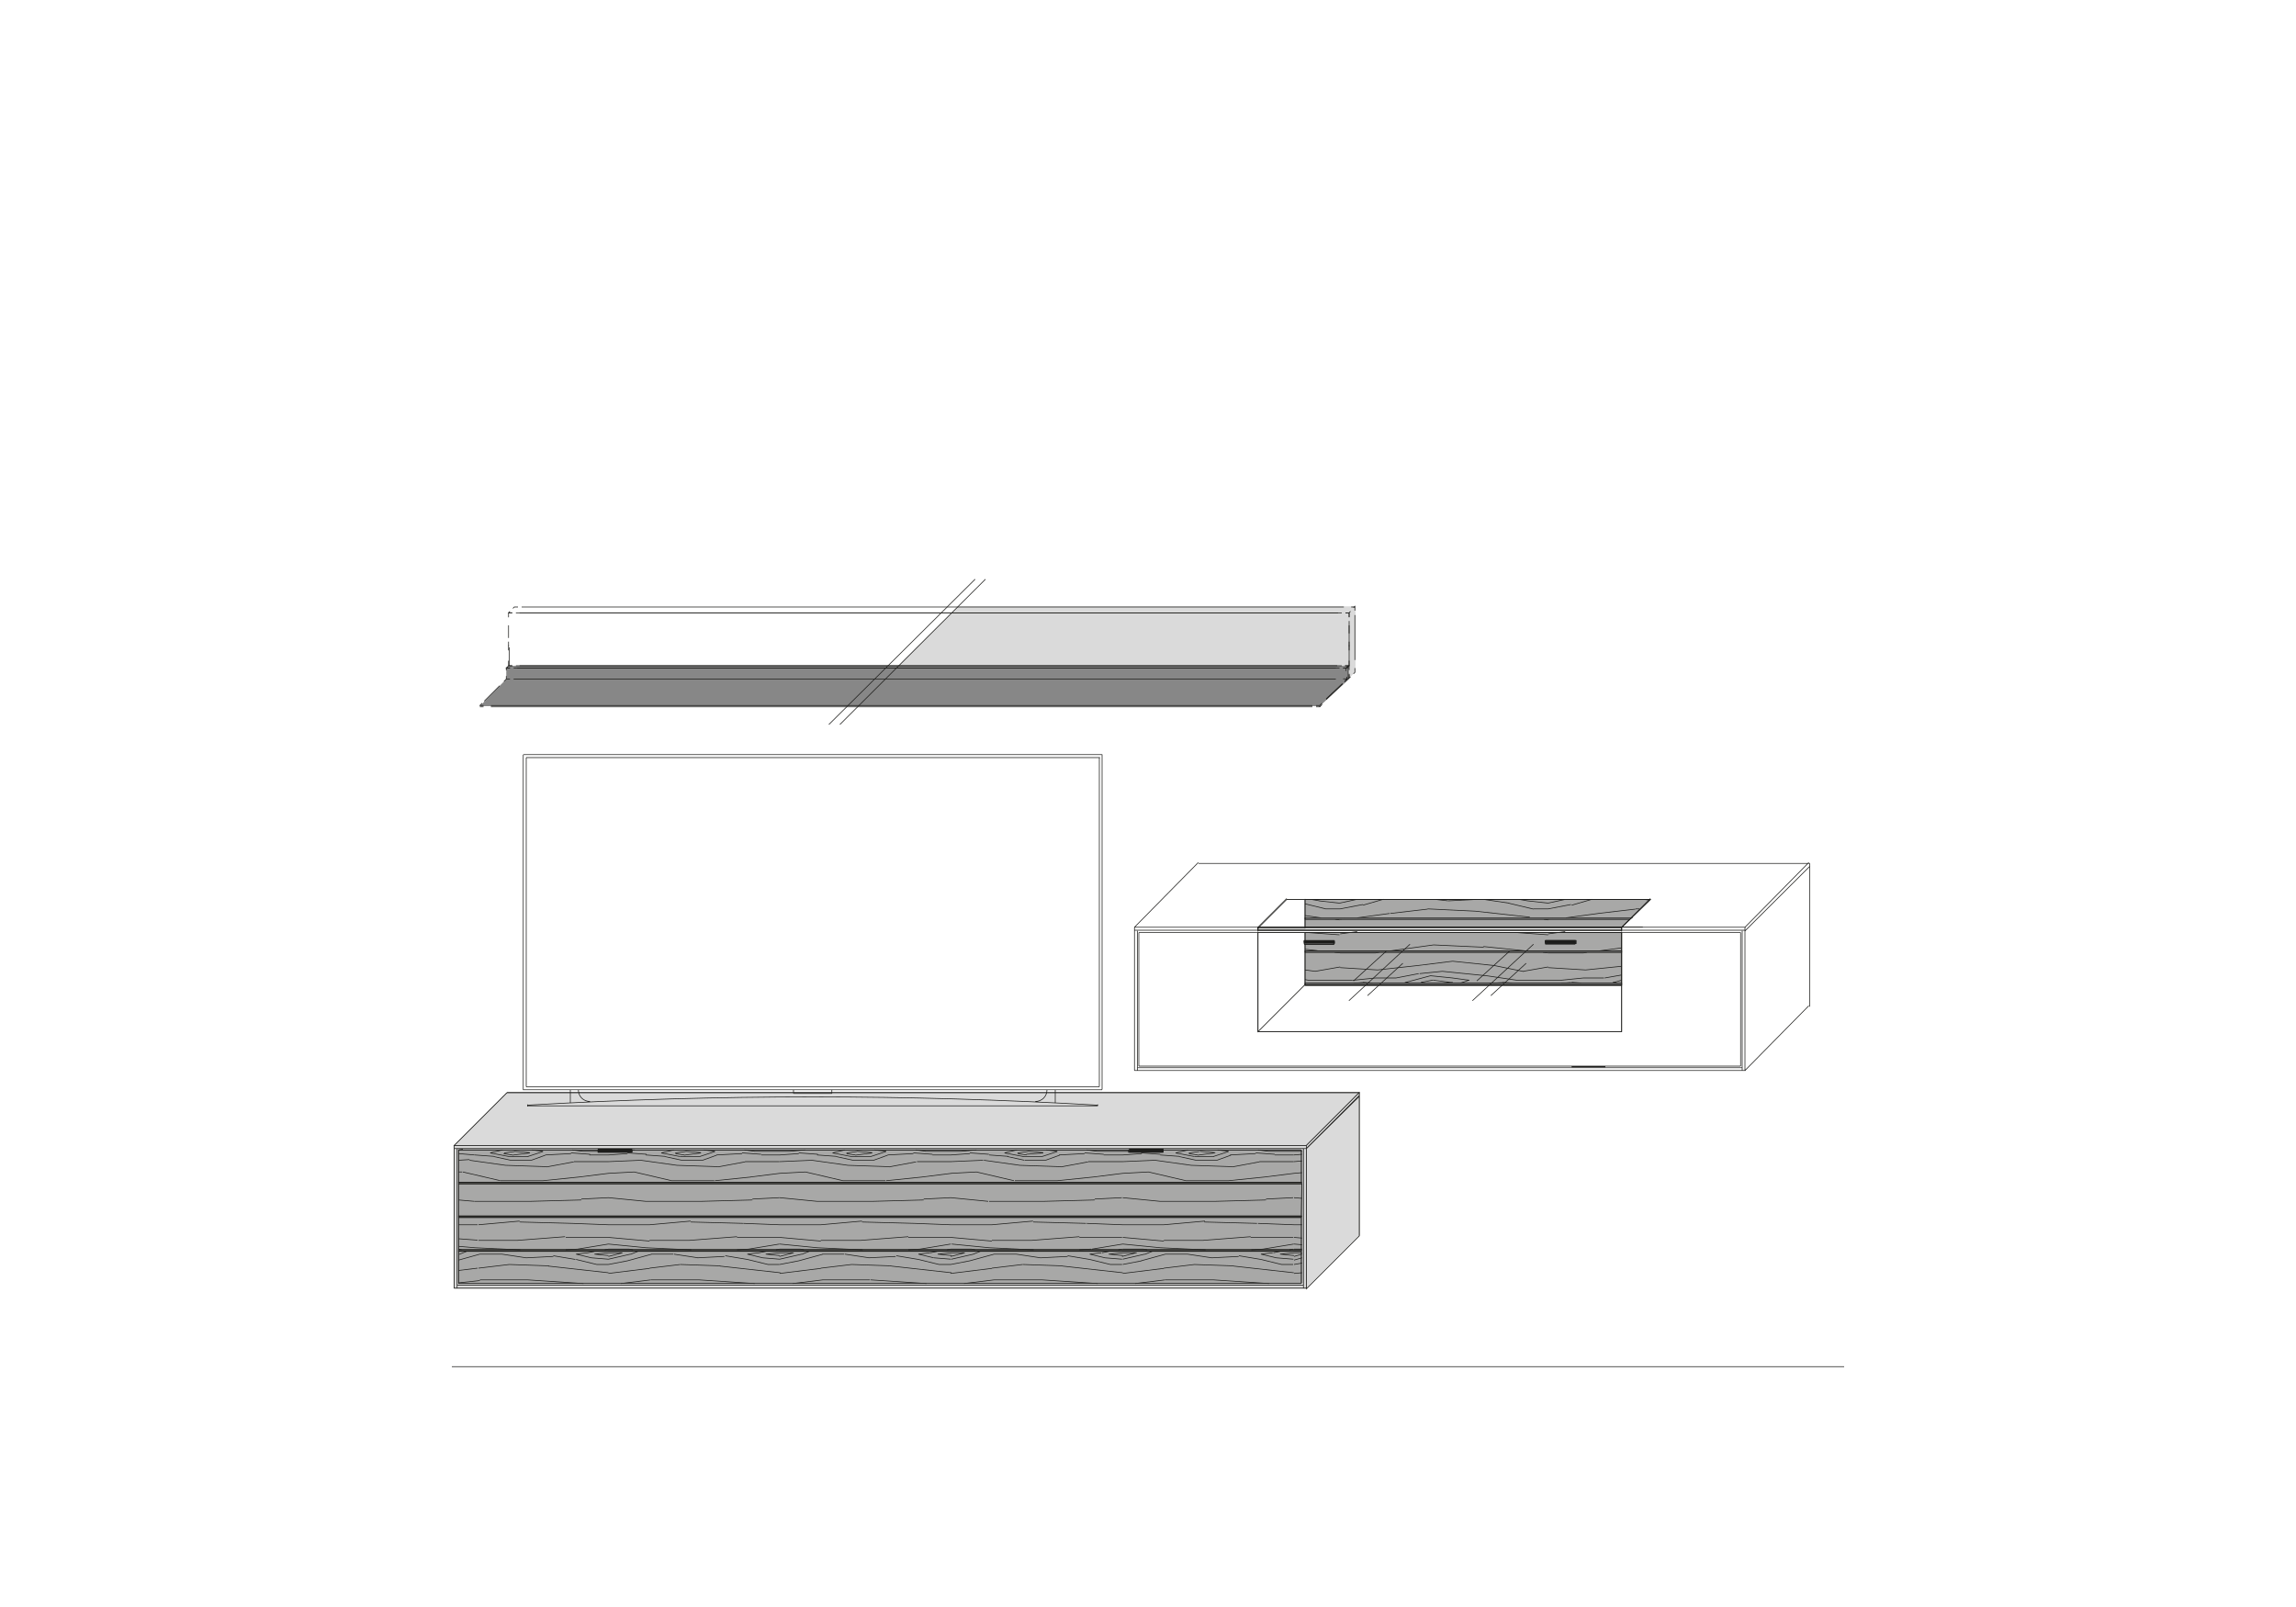 <?xml version="1.0" encoding="UTF-8"?>
<svg xmlns="http://www.w3.org/2000/svg" id="Ebene_1" data-name="Ebene 1" version="1.1" viewBox="0 0 1000 700">
  <defs>
    <style>
      .cls-1 {
        fill: #a8a8a7;
      }

      .cls-1, .cls-2, .cls-3, .cls-4 {
        stroke-width: 0px;
      }

      .cls-5 {
        stroke: #dadada;
      }

      .cls-5, .cls-6 {
        fill: none;
        stroke-miterlimit: 10;
        stroke-width: .3px;
      }

      .cls-6 {
        stroke: #1d1d1b;
      }

      .cls-2 {
        fill: #1d1d1b;
      }

      .cls-3 {
        fill: #878787;
      }

      .cls-4 {
        fill: #dadada;
      }
    </style>
  </defs>
  <path class="cls-1" d="M685.8,410.3h-1,1ZM674.6,410.3h-1,1ZM673.3,409.7h13.1v1.3h-13.1v-1.3ZM706.3,406.2h-137.9v3.8h12.5v1.3h-12.5v17.9h137.9v-23h0ZM718.8,391.8h-150.4v12.2h137.9l12.5-12.2h0Z"></path>
  <path class="cls-1" d="M199.7,500.9v14.1h367v-14.1h-60.5v1h-14.7v-1h-216.3v1h-14.7v-1h-60.8ZM567.1,515.6H199.7v14.1h367l.3-14.1h0ZM199.7,544.4h367v-14.1H199.7v14.1ZM199.7,559.1h367v-14.1H199.7v14.1Z"></path>
  <g>
    <polygon class="cls-3" points="220.5 295.8 209 307.6 574.8 307.6 587.6 295.8 587.6 290 221.5 290 220.5 290.7 220.5 295.8"></polygon>
    <polygon class="cls-4" points="417.3 264.1 391.1 290 587.2 290 587.2 295.8 590.4 292.6 590.4 264.1 417.3 264.1"></polygon>
    <line class="cls-6" x1="361" y1="315.6" x2="424.7" y2="252.3"></line>
    <line class="cls-6" x1="365.8" y1="315.6" x2="429.2" y2="252.3"></line>
    <line class="cls-6" x1="196.8" y1="595.3" x2="803.2" y2="595.3"></line>
    <path class="cls-2" d="M685.8,410.3h-12.5v.6h13.1v-.6h-.6ZM673,409.7v.6h12.8v-.6h-12.8Z"></path>
    <path class="cls-6" d="M686.1,410.3v-.6h-13.1v.6h13.1ZM673,410.3v.6h13.1v-.6h-13.1Z"></path>
    <path class="cls-6" d="M788.2,376.1v62.4M522,376.1h266.2M760,466.3l27.8-28.2M760,403.9l27.8-28.2M494.1,403.9l27.8-28.2M674.6,410.3c0-.3-.3-.3-.3-.3-.3,0-.3.3-.3.3,0,.3.3.3.3.3,0,.3.3,0,.3-.3ZM685.8,410.3c0-.3-.3-.3-.3-.3-.3,0-.3.3-.3.3,0,.3.3.3.3.3,0,.3.3,0,.3-.3ZM686.1,409.7h-13.1M673,409.7v1.3M686.1,409.7v1.3M686.1,411.3h-13.1M547.9,449.4h158.4M547.9,449.4v-43.2M706.3,449.4v-43.2M758.1,464.4v-58.2M496,464.4h262.1M496,464.4v-58.2M496,406.2h262.1M699.2,464.7h-14.7M494.1,403.9h266.2M494.1,405.2h266.2M760,466.3v-62.4M758.8,466.3v-60.8M494.1,466.3h266.2M494.1,466.3v-62.4M495.4,465.1h263.4M495.4,466.3v-60.8"></path>
    <line class="cls-5" x1="547.9" y1="449.4" x2="568.4" y2="428.9"></line>
    <path class="cls-6" d="M560.4,391.8h158.4M706.3,403.9l12.5-12.5M547.9,403.9l12.5-12.5"></path>
    <path class="cls-5" d="M568.4,403.9v-12.5M568.4,428.9v-22.7"></path>
    <path class="cls-2" d="M580.5,410.3h-12.5v.6h13.1v-.6h-.6ZM568,409.7v.6h12.8v-.6h-12.8Z"></path>
    <path class="cls-6" d="M568,410.3v-.6h13.1v.6h-13.1ZM581.2,410.3v.6h-13.1v-.6h13.1Z"></path>
    <path class="cls-6" d="M580.5,410.3c0-.3-.3-.3-.3-.3-.3,0-.3.3-.3.3,0,.3.3.3.3.3.3.3.3,0,.3-.3ZM569.3,410.3c0-.3-.3-.3-.3-.3-.3,0-.3.3-.3.3,0,.3.3.3.3.3.3.3.3,0,.3-.3ZM568,409.7h13.1M581.2,409.7v1.3M568,409.7v1.3M568,411.3h13.1"></path>
    <line class="cls-5" x1="568.4" y1="428.9" x2="706.3" y2="428.9"></line>
    <line class="cls-6" x1="760" y1="405.5" x2="788.2" y2="377.4"></line>
    <polygon class="cls-2" points="260.5 500.6 260.5 500.9 260.5 501.9 275.2 501.9 275.2 500.9 275.2 500.6 260.5 500.6"></polygon>
    <path class="cls-6" d="M275.2,501.9v-1.3h-14.7v1.3h14.7ZM260.5,500.6h0l14.7.3v-.3h-14.7Z"></path>
    <polygon class="cls-2" points="491.9 500.6 491.9 500.9 491.9 501.9 506.6 501.9 506.6 500.9 506.6 500.6 491.9 500.6"></polygon>
    <path class="cls-6" d="M491.9,501.9v-1.3h14.7v1.3h-14.7ZM506.6,500.6h0l-14.7.3v-.3h14.7Z"></path>
    <path class="cls-6" d="M220.8,475.9h8.6M592,475.9v62.4M220.8,475.9h371.2M569,561.1l23-23M569,500.3l23-23M569,499l23-23M197.8,499l23-23M506.6,501.9h-14.7M506.6,500.6h-14.7M491.9,501.9v-1.3M506.6,501.9v-1.3M260.5,501.9h14.7M260.5,500.6h14.7M275.2,501.9v-1.3M260.5,501.9v-1.3M197.8,499h371.2M197.8,500.3h371.2M199.7,500.9h367M569,561.1v-62.1M567.7,561.1v-60.8M567.1,559.1v-58.2M197.8,561.1h371.2M197.8,561.1v-62.1M199.7,559.1h367M199.1,559.8h368.6M199.7,559.1v-58.2M199.1,561.1v-60.8"></path>
    <path class="cls-6" d="M569.3,406.2l14.1,1M660.2,406.2l14.1,1M674.3,406.8l7.4-1M583.7,406.8l7.4-1M581.2,414.8l2.6.3M568.4,413.5l5.4.6M672,414.8l2.2.3M646.1,412.3l18.6,1.9M624.4,411.6l21.8,1M696.4,414.2l9.9-1.3M689.6,415.1l1.6-.3M605.5,414.2l18.9-2.6M599.1,415.1l1.6-.3M674.3,415.1h15.4M583.7,415.1h15.4M663.4,423.1l10.9-1.9M572.8,423.1l10.9-1.9M568.4,422.5l4.5.6M650.9,420.6l12.8,2.6M632.7,418.7l18.2,1.9M617.3,420.6l15.4-1.9M690.6,422.5l15.7-1.6M600,422.5l17.3-1.9M583.7,421.5l16.3,1M674.3,421.5l16.3,1M581.5,400.4l1.9.3M568.4,398.8l7,1M672.4,400.4l1.9.3M642.6,396.9l23.7,2.6M621.8,395.9l20.8,1M712.4,395.9h1.6M696,397.9l16.3-1.9M605.5,397.9l16.3-1.9M674.3,400.4l1.9-.3M682,399.8l14.1-1.9M591.1,399.8l14.1-1.9M583.7,400.4l1.9-.3M667.9,395.9h6.4M577.3,395.9h6.4M568.4,393.7l9,2.2M657,393.4l10.9,2.6M646.4,391.8l10.9,1.6M630.8,392.4l12.2-.6M625.3,391.8l5.4.6M716.2,391.8l2.2.3M684.5,394.3l9-2.6M593.6,394.3l9-2.6M674.3,395.9l9.9-1.9M583.7,395.9l9.9-1.9M590.8,391.8l-7.4,1.6M681.6,391.8l-7.4,1.6M574.4,392.4l9,1M665.3,392.4l9,1M571.2,391.8l3.5.6M661.8,391.8l3.5.6M660.8,427h13.8M570,427h13.8M568.4,426.7l1.6.3M648,425.1l12.8,1.9M638.1,424.1l9.9,1M628.2,423.1l9.9,1M618.3,424.1l9.9-1M698.9,426l7.4-1.3M608,426l9.9-1.9M689.6,426h9M599.1,426h9M679.7,427l9.9-1M589.2,427l9.9-1M674.3,427h5.4M583.7,427h5.4M593.6,427.9l4.2.3M684.5,427.9l4.2.3M680,428.3l4.2-.3M589.5,428.3l4.2-.3M654.4,427.9l4.2.3M648.7,428.3l5.8-.3M620.8,428.3l-1.9-.3M632.7,427.9l-3.8.3M624.4,427l8,1M618.9,427.9l5.4-1M622.8,425.1l-10.9,2.9M706.3,427l-3.8,1M632.7,426l-9.9-1M640,427l-7.4-1M635.9,428.3l3.8-1.3M611.9,427.9l2.2.3M702.4,427.9l2.2.3"></path>
    <path class="cls-4" d="M710.8,399.8h-142.4v.6h141.4l1-.6h0ZM706.3,414.2h-137.9v.6h137.9v-.6h0ZM706.3,428.3h-137.9v.6h137.9v-.6h0Z"></path>
    <path class="cls-6" d="M710.8,399.8h-142.4v.6h141.4l1-.6h0ZM706.3,414.2h-137.9v.6h137.9v-.6h0ZM706.3,428.3h-137.9v.6h137.9v-.6h0Z"></path>
    <path class="cls-6" d="M568.4,428.3h137.9M568.4,428.9h137.9M568.4,414.2h137.9M568.4,400.4h141.4M573.1,403.8h142.4M568.4,414.8h137.9"></path>
    <path class="cls-4" d="M567.1,515H199.7v.6h367l.3-.6h0ZM567.1,529.7H199.7v.6h367l.3-.6h0ZM567.1,544.4H199.7v.6h367l.3-.6h0Z"></path>
    <path class="cls-6" d="M567.1,515H199.7v.6h367l.3-.6h0ZM567.1,529.7H199.7v.6h367l.3-.6h0ZM567.1,544.4H199.7v.6h367l.3-.6h0Z"></path>
    <path class="cls-6" d="M551.4,522.3l11.8-.6M476.8,522.3l11.8-.6M402.3,522.3l11.8-.6M327.7,522.3l11.8-.6M253.2,522.3l11.8-.6M529,523.3l22.4-.6M454.4,523.3l22.4-.6M379.9,523.3l22.4-.6M305.3,523.3l22.4-.6M230.8,523.3l22.4-.6M505.3,523.3h24M430.8,523.3h24M355.9,523.3h24M281.3,523.3h24M206.8,523.3h24M199.7,522.7l7,.6M265,521.7l16.3,1.6M339.6,521.7l16.3,1.6M414.1,521.7l16.3,1.6M489,521.7l16.3,1.6M563.6,521.7l3.5.3M249.3,532.9l15.7.6M323.9,532.9l15.7.6M398.4,532.9l15.7.6M473.3,532.9l15.7.6M547.9,532.9l15.7.6M226.3,532.3l23,.6M300.8,532.3l23,.6M375.4,532.3l23,.6M450,532.3l23,.6M524.5,532.3l23,.6M506.9,533.5l17.9-1.6M432,533.5l17.9-1.6M357.5,533.5l17.9-1.6M282.9,533.5l17.9-1.6M208.4,533.5l17.9-1.6M563.6,533.5h3.5M489,533.5h17.9M414.1,533.5h17.9M339.6,533.5h17.9M265,533.5h17.9M199.7,533.5h8.3M229.8,557.5l24.3,1.6M304.4,557.5l24.3,1.6M379.2,557.5l24.3,1.6M453.8,557.5l24.3,1.6M528.4,557.5l24.3,1.6M507.6,557.5h20.8M433,557.5h20.8M358.1,557.5h20.8M283.6,557.5h20.8M209,557.5h20.8M494.4,559.1l13.1-1.6M419.9,559.1l13.1-1.6M345.3,559.1l13.1-1.6M270.4,559.1l13.1-1.6M199.7,558.8l9.3-1M550.8,512.7l12.8-1.6M476.2,512.7l12.8-1.6M401.6,512.7l12.8-1.6M326.8,512.7l12.8-1.6M252.2,512.7l12.8-1.6M535.1,514.3l15.7-1.6M460.5,514.3l15.7-1.6M386,514.3l15.7-1.6M311.4,514.3l15.7-1.6M236.5,514.3l15.7-1.6M516.5,514.3h18.6M442,514.3h18.6M367.1,514.3h18.6M292.5,514.3h18.6M218,514.3h18.6M201.6,510.5l16.3,3.8M276.2,510.5l16.3,3.8M350.8,510.5l16.3,3.8M425.3,510.5l16.3,3.8M500.2,510.5l16.3,3.8M563.6,511.1l3.5-.3M489,511.1l11.2-.6M414.1,511.1l11.2-.6M339.6,511.1l11.2-.6M265,511.1l11.2-.6M199.7,510.5h1.6M548.5,506h15M474,506h15M399.4,506h15M324.5,506h15M250,506h15M536.7,508.3l11.8-2.2M462.1,508.3l11.8-2.2M387.2,508.3l11.8-2.2M312.7,508.3l11.8-2.2M238.1,508.3l11.8-2.2M220.2,507.6l17.9.6M294.8,507.6l17.9.6M369.3,507.6l17.9.6M444.2,507.6l17.9.6M518.8,507.6l17.9.6M204.5,505.4l15.7,2.2M279.1,505.4l15.7,2.2M353.6,505.4l15.7,2.2M428.5,505.4l15.7,2.2M503.1,505.4l15.7,2.2M563.6,506l3.5-.3M489,506l14.1-.6M414.1,506l14.1-.6M339.6,506l14.1-.6M265,506l14.1-.6M199.7,505.4l4.8-.3M238.8,551.5l26.2,2.9M313.6,551.5l26.2,2.9M388.2,551.5l26.2,2.9M462.8,551.5l26.2,2.9M537.3,551.5l26.2,2.9M221.8,550.8l17.3.6M296.4,550.8l17.3.6M370.9,550.8l17.3.6M445.5,550.8l17.3.6M520,550.8l17.3.6M506.9,552.4l13.4-1.6M432,552.4l13.4-1.6M357.5,552.4l13.4-1.6M282.9,552.4l13.4-1.6M208.4,552.4l13.4-1.6M563.6,554.7l3.5-.3M489,554.7l17.9-2.2M414.1,554.7l17.9-2.2M339.6,554.7l17.9-2.2M265,554.7l17.9-2.2M199.7,553.4l8.3-1M544.7,539h18.6M470.1,539h18.6M395.6,539h18.6M321,539h18.6M246.4,539h18.6M523.9,540.3l20.8-1.6M449.3,540.3l20.8-1.6M374.8,540.3l20.8-1.6M300.2,540.3l20.8-1.6M225.3,540.3l20.8-1.6M506.9,540.3h17.3M432,540.3h17.3M357.5,540.3h17.3M282.9,540.3h17.3M208.4,540.3h17.3M199.7,539.6l8.3.6M265,539l17.9,1.6M339.6,539l17.9,1.6M414.1,539l17.9,1.6M489,539l17.9,1.6M563.6,539l3.5.3M567.1,542.2l-3.5-.3M505.3,543.5l-16.3-1.6M430.8,543.5l-16.3-1.6M355.9,543.5l-16.3-1.6M281.3,543.5l-16.3-1.6M206.8,543.5l-7-.6M558.1,550.8h5.1M483.6,550.8h5.1M409,550.8h5.1M334.4,550.8h5.1M259.9,550.8h5.1M250.9,548.6l9,2.2M325.5,548.6l9,2.2M400,548.6l9,2.2M474.6,548.6l9,2.2M549.2,548.6l9,2.2M241,547l9.6,1.6M315.9,547l9.6,1.6M390.4,547l9.6,1.6M465,547l9.6,1.6M539.6,547l9.6,1.6M527.7,547.9l11.8-.6M453.2,547.9l11.8-.6M378.3,547.9l11.8-.6M303.7,547.9l11.8-.6M229.2,547.9l11.8-.6M218.6,546.3l10.6,1.6M293.5,546.3l10.6,1.6M368,546.3l10.6,1.6M442.6,546.3l10.6,1.6M517.2,546.3l10.6,1.6M507.6,546.3h9.6M433,546.3h9.6M358.1,546.3h9.6M283.6,546.3h9.6M209,546.3h9.6M497,549.2l10.6-2.9M422.4,549.2l10.6-2.9M347.9,549.2l10.6-2.9M273.3,549.2l10.6-2.9M199.7,548.9l9.3-2.6M563.6,550.8l3.5-.6M489,550.8l8.3-1.6M414.1,550.8l8.3-1.6M339.6,550.8l8.3-1.6M265,550.8l8.3-1.6M550.1,544.1l13.4-2.2M475.6,544.1l13.4-2.2M400.7,544.1l13.4-2.2M326.1,544.1l13.4-2.2M251.6,544.1l13.4-2.2M545,544.4l5.1-.3M470.1,544.4l5.1-.3M395.6,544.4l5.1-.3M321,544.4l5.1-.3M246.4,544.4l5.1-.3M219.6,544.1l7,.3M294.1,544.1l7,.3M368.7,544.1l7,.3M443.2,544.1l7,.3M518.1,544.1l7,.3M206.8,543.5l12.8.6M281.3,543.5l12.8.6M355.9,543.5l12.8.6M430.8,543.5l12.8.6M505.3,543.5l12.8.6M271.1,545.7l-6.1,1.6M345.6,545.7l-6.1,1.6M420.2,545.7l-6.1,1.6M494.8,545.7l-6.1,1.6M567.1,546.3l-3.5,1M563.6,545.7h3.5M489,545.7h6.1M414.1,545.7h6.1M339.6,545.7h6.1M265,545.7h6.1M557.5,546.3l6.1-.6M482.9,546.3l6.1-.6M408.4,546.3l6.1-.6M333.5,546.3l6.1-.6M258.9,546.3l6.1-.6M258.9,546.3l6.1.6M333.5,546.3l6.1.6M408.4,546.3l6.1.6M482.9,546.3l6.1.6M557.5,546.3l6.1.6M200,546.3h0M274.6,546.3l-9.6,2.2M349.2,546.3l-9.6,2.2M424,546.3l-9.6,2.2M498.6,546.3l-9.6,2.2M567.1,547.9l-3.5,1M203.2,545.1l-3.2,1.3M277.8,545.1l-3.2,1.3M352.4,545.1l-3.2,1.3M426.9,545.1l-3.2,1.3M501.8,545.1l-3.2,1.3M199.7,544.1l1.3.3M274,544.1l1.6.3M348.5,544.1l1.6.3M423.1,544.1l1.6.3M498,544.1l1.6.3M563.6,544.1h3.5M489,544.1h9M414.1,544.1h9M339.6,544.1h9M265,544.1h9M561.6,544.4l1.6-.3M554.6,545.7l2.9-.6M487.1,544.4l1.6-.3M480,545.7l2.9-.6M412.5,544.4l1.6-.3M405.2,545.7l2.9-.6M338,544.4l1.6-.3M330.6,545.7l2.9-.6M263.4,544.4l1.6-.3M256,545.7l2.9-.6M549.2,546.3l5.1-.6M474.6,546.3l5.1-.6M400,546.3l5.1-.6M325.5,546.3l5.1-.6M250.9,546.3l5.1-.6M257.6,547.9l7.4.6M332.2,547.9l7.4.6M406.8,547.9l7.4.6M481.3,547.9l7.4.6M555.9,547.9l7.4.6M250.9,546.3l6.7,1.6M325.5,546.3l6.7,1.6M400,546.3l6.7,1.6M474.6,546.3l6.7,1.6M549.2,546.3l6.7,1.6M477.8,501.5h11.2M402.9,501.5h11.2M328.4,501.5h11.2M552.4,501.5h11.2M253.8,501.5h6.7M249.3,500.9l4.5.6M324.2,500.9l4.5.6M398.8,500.9l4.5.6M473.3,500.9l4.5.6M547.9,500.9l4.5.6M418.6,501.5l6.7-.6M344,501.5l6.7-.6M275.2,500.9h1.3M199.7,500.9l1.9-.3M489,501.5h2.9M414.1,501.5h4.5M339.6,501.5h4.5M563.6,501.5h3.5M199.7,502.5l7,.6M273.3,502.2l8.3.6M347.9,502.2l8.3.6M422.4,502.2l8.3.6M497,502.2l8.3.6M563.6,503.1l3.5-.3M489,503.1l8.3-.6M414.1,503.1l8.3-.6M339.6,503.1l8.3-.6M265,503.1l8.3-.6M555.2,503.1h8.3M480.7,503.1h8.3M406.1,503.1h8.3M331.6,503.1h8.3M256.7,503.1h8.3M248.7,502.2l8.3.6M323.2,502.2l8.3.6M397.8,502.2l8.3.6M472.4,502.2l8.3.6M546.9,502.2l8.3.6M535.7,503.1l11.2-.6M461.2,503.1l11.2-.6M386.6,503.1l11.2-.6M312,503.1l11.2-.6M237.5,503.1l11.2-.6M530,505.4l6.1-2.2M455.4,505.4l6.1-2.2M380.5,505.4l6.1-2.2M306,505.4l6.1-2.2M231.4,505.4l6.1-2.2M521,505.4h9M446.4,505.4h9M371.6,505.4h9M297,505.4h9M222.4,505.4h9M215.1,503.8l7.4,1.6M289.6,503.8l7.4,1.6M364.2,503.8l7.4,1.6M438.8,503.8l7.4,1.6M513.6,503.8l7.4,1.6M206.8,503.1l8.3.6M281.3,503.1l8.3.6M355.9,503.1l8.3.6M430.8,503.1l8.3.6M505.3,503.1l8.3.6M521.6,503.1l-3.8-.6M447.1,503.1l-3.8-.6M372.5,503.1l-3.8-.6M298,503.1l-3.8-.6M223.1,503.1l-3.8-.6M230.8,502.2l-7.7,1M305.3,502.2l-7.4,1M379.9,502.2l-7.4,1M454.4,502.2l-7.4.6M529,502.2l-7.4,1M224,501.5l6.7.6M298.6,501.5l6.7.6M373.2,501.5l6.7.6M447.7,501.5l6.7.6M522.6,501.5l6.7.6M517.8,502.2l4.5-.6M443.2,502.2l4.5-.6M368.7,502.2l4.5-.6M294.1,502.2l4.5-.6M219.6,502.2l4.5-.6M218.9,500.9l-5.4,1.3M293.5,500.9l-5.4,1.3M368,500.9l-5.4,1.3M442.9,500.9l-5.4,1.3M517.5,500.9l-5.4,1.3M535.1,501.5l-4.8-.6M460.5,501.5l-4.8-.6M386,501.5l-5.1-.6M311.4,501.5l-4.8-.6M236.5,501.5l-4.8-.6M528.4,503.8l6.7-2.2M453.8,503.8l6.7-2.2M379.2,503.8l6.7-2.2M304.7,503.8l6.7-2.2M229.8,503.8l6.7-2.2M520.4,503.8h8.3M445.5,503.8h8.3M370.9,503.8h8.3M296.4,503.8h8.3M221.8,503.8h8.3M213.5,502.2l8.3,1.6M288,502.2l8.3,1.6M362.6,502.2l8.3,1.6M437.5,502.2l8.3,1.6M512,502.2l8.3,1.6"></path>
    <path class="cls-6" d="M199.7,529.7h367M199.7,530.3h367M199.7,544.4h367M199.7,515.6h367M199.7,545.1h367M199.7,515h367"></path>
    <path class="cls-6" d="M649.3,433.7l15.4-14.1M667.9,411.3l-26.6,24.6M643.2,427.3l14.4-13.1M595.6,433.7l15.4-14.1M614.1,411.3l-26.6,24.6M589.5,427.3l14.4-13.1"></path>
    <g>
      <path class="cls-6" d="M685.8,410.3h-1,1ZM674.6,410.3h-1,1ZM673.3,409.7h13.1v1.3h-13.1v-1.3ZM706.3,406.2h-137.9v3.8h12.5v1.3h-12.5v17.9h137.9v-23h0ZM718.8,391.8h-150.4v12.2h137.9l12.5-12.2h0Z"></path>
      <g>
        <path class="cls-4" d="M569,500.3v61.1l23-23v-60.8l-23,22.7h0ZM569,499l23-23H220.8l-23,23h371.2Z"></path>
        <path class="cls-6" d="M569,500.3v61.1l23-23v-60.8l-23,22.7h0ZM569,499l23-23H220.8l-23,23h371.2Z"></path>
      </g>
    </g>
    <path class="cls-4" d="M592,477.2v-1.3l-23,23v1.3l23-23ZM569,500.3h-1.3v60.8h1.3v-60.8ZM567.7,559.8H199.1v1.3h368.6v-1.3ZM199.1,500.3h-1.3v60.8h1.3v-60.8ZM569,499H197.8v1.3h371.2v-1.3Z"></path>
    <path class="cls-6" d="M592,477.2v-1.3l-23,23v1.3l23-23ZM569,500.3h-1.3v60.8h1.3v-60.8ZM567.7,559.8H199.1v1.3h368.6v-1.3ZM199.1,500.3h-1.3v60.8h1.3v-60.8ZM569,499H197.8v1.3h371.2v-1.3Z"></path>
    <path class="cls-6" d="M568.4,391.8h-8l-12.5,12.5h20.5v-12.5ZM718.8,391.8h-150.4v12.2h137.9l12.5-12.2h0ZM685.8,410.3h-1,1ZM674.6,410.3h-1,1ZM673.3,409.7h13.1v1.3h-13.1v-1.3ZM706.3,406.2h-137.9v3.8h12.5v1.3h-12.5v17.9h137.9v-23h0ZM706.3,428.9h-137.9l-20.5,20.5h158.4v-20.5h0ZM568.4,411.3h-.3v-1.3h.3v-3.8h-20.5v43.2h0l20.5-20.5v-17.6h0Z"></path>
    <rect class="cls-6" x="547.9" y="403.9" width="158.4" height="1.3"></rect>
    <path class="cls-6" d="M706.3,403.9v1.9M547.9,403.9v1.9"></path>
    <rect class="cls-6" x="547.9" y="403.9" width="158.4" height="1.3"></rect>
    <path class="cls-6" d="M450.9,479.8c2.9,0,5.1-2.2,5.1-5.1M459.6,474.7v5.8M478.1,481.4c-82.6-4.8-165.4-4.8-248.3,0M478.1,481.7v-.6M229.8,481.4v.6M251.9,474.7c0,2.9,2.2,5.1,5.1,5.1M229.8,481.7v-.6M229.8,481.7h248.3M227.9,474.7h1.9M248.4,474.7v5.8M227.9,474.7h20.5M345.6,476.3v-1.6M354,476.3h-8.3M362.3,476.3v-1.6M354,476.3h8.3M354,474.7h8.3M229.2,330h249.9M229.2,473.4v-143.4M478.8,473.4h-249.6M478.8,330v143.4M480,474.7h-252.2M480,328.7v145.9M227.9,328.7h252.2M227.9,474.7v-145.9"></path>
    <path class="cls-6" d="M199.7,500.9v14.1h367v-14.1h-60.5v1h-14.7v-1h-216.3v1h-14.7v-1h-60.8ZM567.1,515.6H199.7v14.1h367l.3-14.1h0ZM199.7,544.4h367v-14.1H199.7v14.1ZM199.7,559.1h367v-14.1H199.7v14.1Z"></path>
    <line class="cls-6" x1="221.5" y1="290" x2="221.5" y2="290"></line>
    <line class="cls-6" x1="221.8" y1="290" x2="221.8" y2="282"></line>
    <line class="cls-6" x1="587.6" y1="295.5" x2="587.2" y2="295.5"></line>
    <line class="cls-6" x1="587.2" y1="295.5" x2="587.2" y2="295.1"></line>
    <line class="cls-6" x1="587.2" y1="295.1" x2="587.2" y2="290"></line>
    <line class="cls-6" x1="221.5" y1="290" x2="221.5" y2="290"></line>
    <line class="cls-6" x1="587.6" y1="275.9" x2="587.6" y2="270.5"></line>
    <line class="cls-6" x1="582.8" y1="267" x2="224.7" y2="267"></line>
    <line class="cls-6" x1="221.5" y1="272.4" x2="221.5" y2="277.9"></line>
    <path class="cls-6" d="M221.5,279.5v1.9M223.1,267h-1.6v1.9M587.6,268.9v-1.9h-1.6M587.6,281.4v-1.9"></path>
    <line class="cls-6" x1="226.3" y1="290" x2="584.4" y2="290"></line>
    <path class="cls-6" d="M587.6,283.3v-2.2M586,290h1.6v-2.2M221.5,287.8v2.2h1.6M221.5,281.1v2.2"></path>
    <line class="cls-6" x1="587.6" y1="272.4" x2="587.6" y2="291.9"></line>
    <line class="cls-6" x1="590.1" y1="287.5" x2="590.1" y2="267.9"></line>
    <path class="cls-6" d="M590.1,266v-1.9l-.6.6M589.5,293.5l.6-.6v-1.9M587.6,293.5v1.9l.6-.6M588.2,266.3l-.6.6v1.9"></path>
    <line class="cls-6" x1="585.3" y1="264.4" x2="227.2" y2="264.4"></line>
    <line class="cls-6" x1="226.3" y1="267" x2="584.4" y2="267"></line>
    <path class="cls-6" d="M586,267h1.6M222.1,266.3l-.6.6h1.6M225.6,264.4h-1.6l-.6.6M590.1,264.4h-1.6"></path>
    <line class="cls-6" x1="581.8" y1="295.8" x2="223.7" y2="295.8"></line>
    <line class="cls-6" x1="217.6" y1="298.7" x2="210.9" y2="305.4"></line>
    <line class="cls-6" x1="213.8" y1="307.3" x2="571.6" y2="307.3"></line>
    <line class="cls-6" x1="577.6" y1="304.4" x2="584.7" y2="297.7"></line>
    <path class="cls-6" d="M585.6,296.7l1-1h-1.6M573.2,307.3h1.6l1-1M210,306.3l-1,1h1.6M222.1,295.8h-1.6l-1,1"></path>
    <line class="cls-6" x1="213.8" y1="307.9" x2="571.6" y2="307.9"></line>
    <path class="cls-6" d="M573.2,307.9h1.6v-.6M209,307.9h1.6"></path>
    <line class="cls-6" x1="577.6" y1="304.7" x2="584.7" y2="298"></line>
    <path class="cls-6" d="M585.6,297.1l1-1v-.6M574.8,307.9l1-1"></path>
    <line class="cls-6" x1="581.8" y1="291" x2="223.7" y2="291"></line>
    <path class="cls-6" d="M220.5,294.5v1.3M222.1,291h-1.6v1M586.6,291h-1.6"></path>
    <path class="cls-6" d="M587.2,291.3v-1.3l-1,1v1.3M586.6,294.8v1.3l1-1v-1.3"></path>
    <line class="cls-6" x1="582.4" y1="290" x2="224.7" y2="290"></line>
    <line class="cls-6" x1="225.3" y1="291" x2="583.4" y2="291"></line>
    <path class="cls-6" d="M585,291h1.6l1-1h-1.9M223.1,290h-1.6l-1,1h1.6"></path>
  </g>
</svg>

